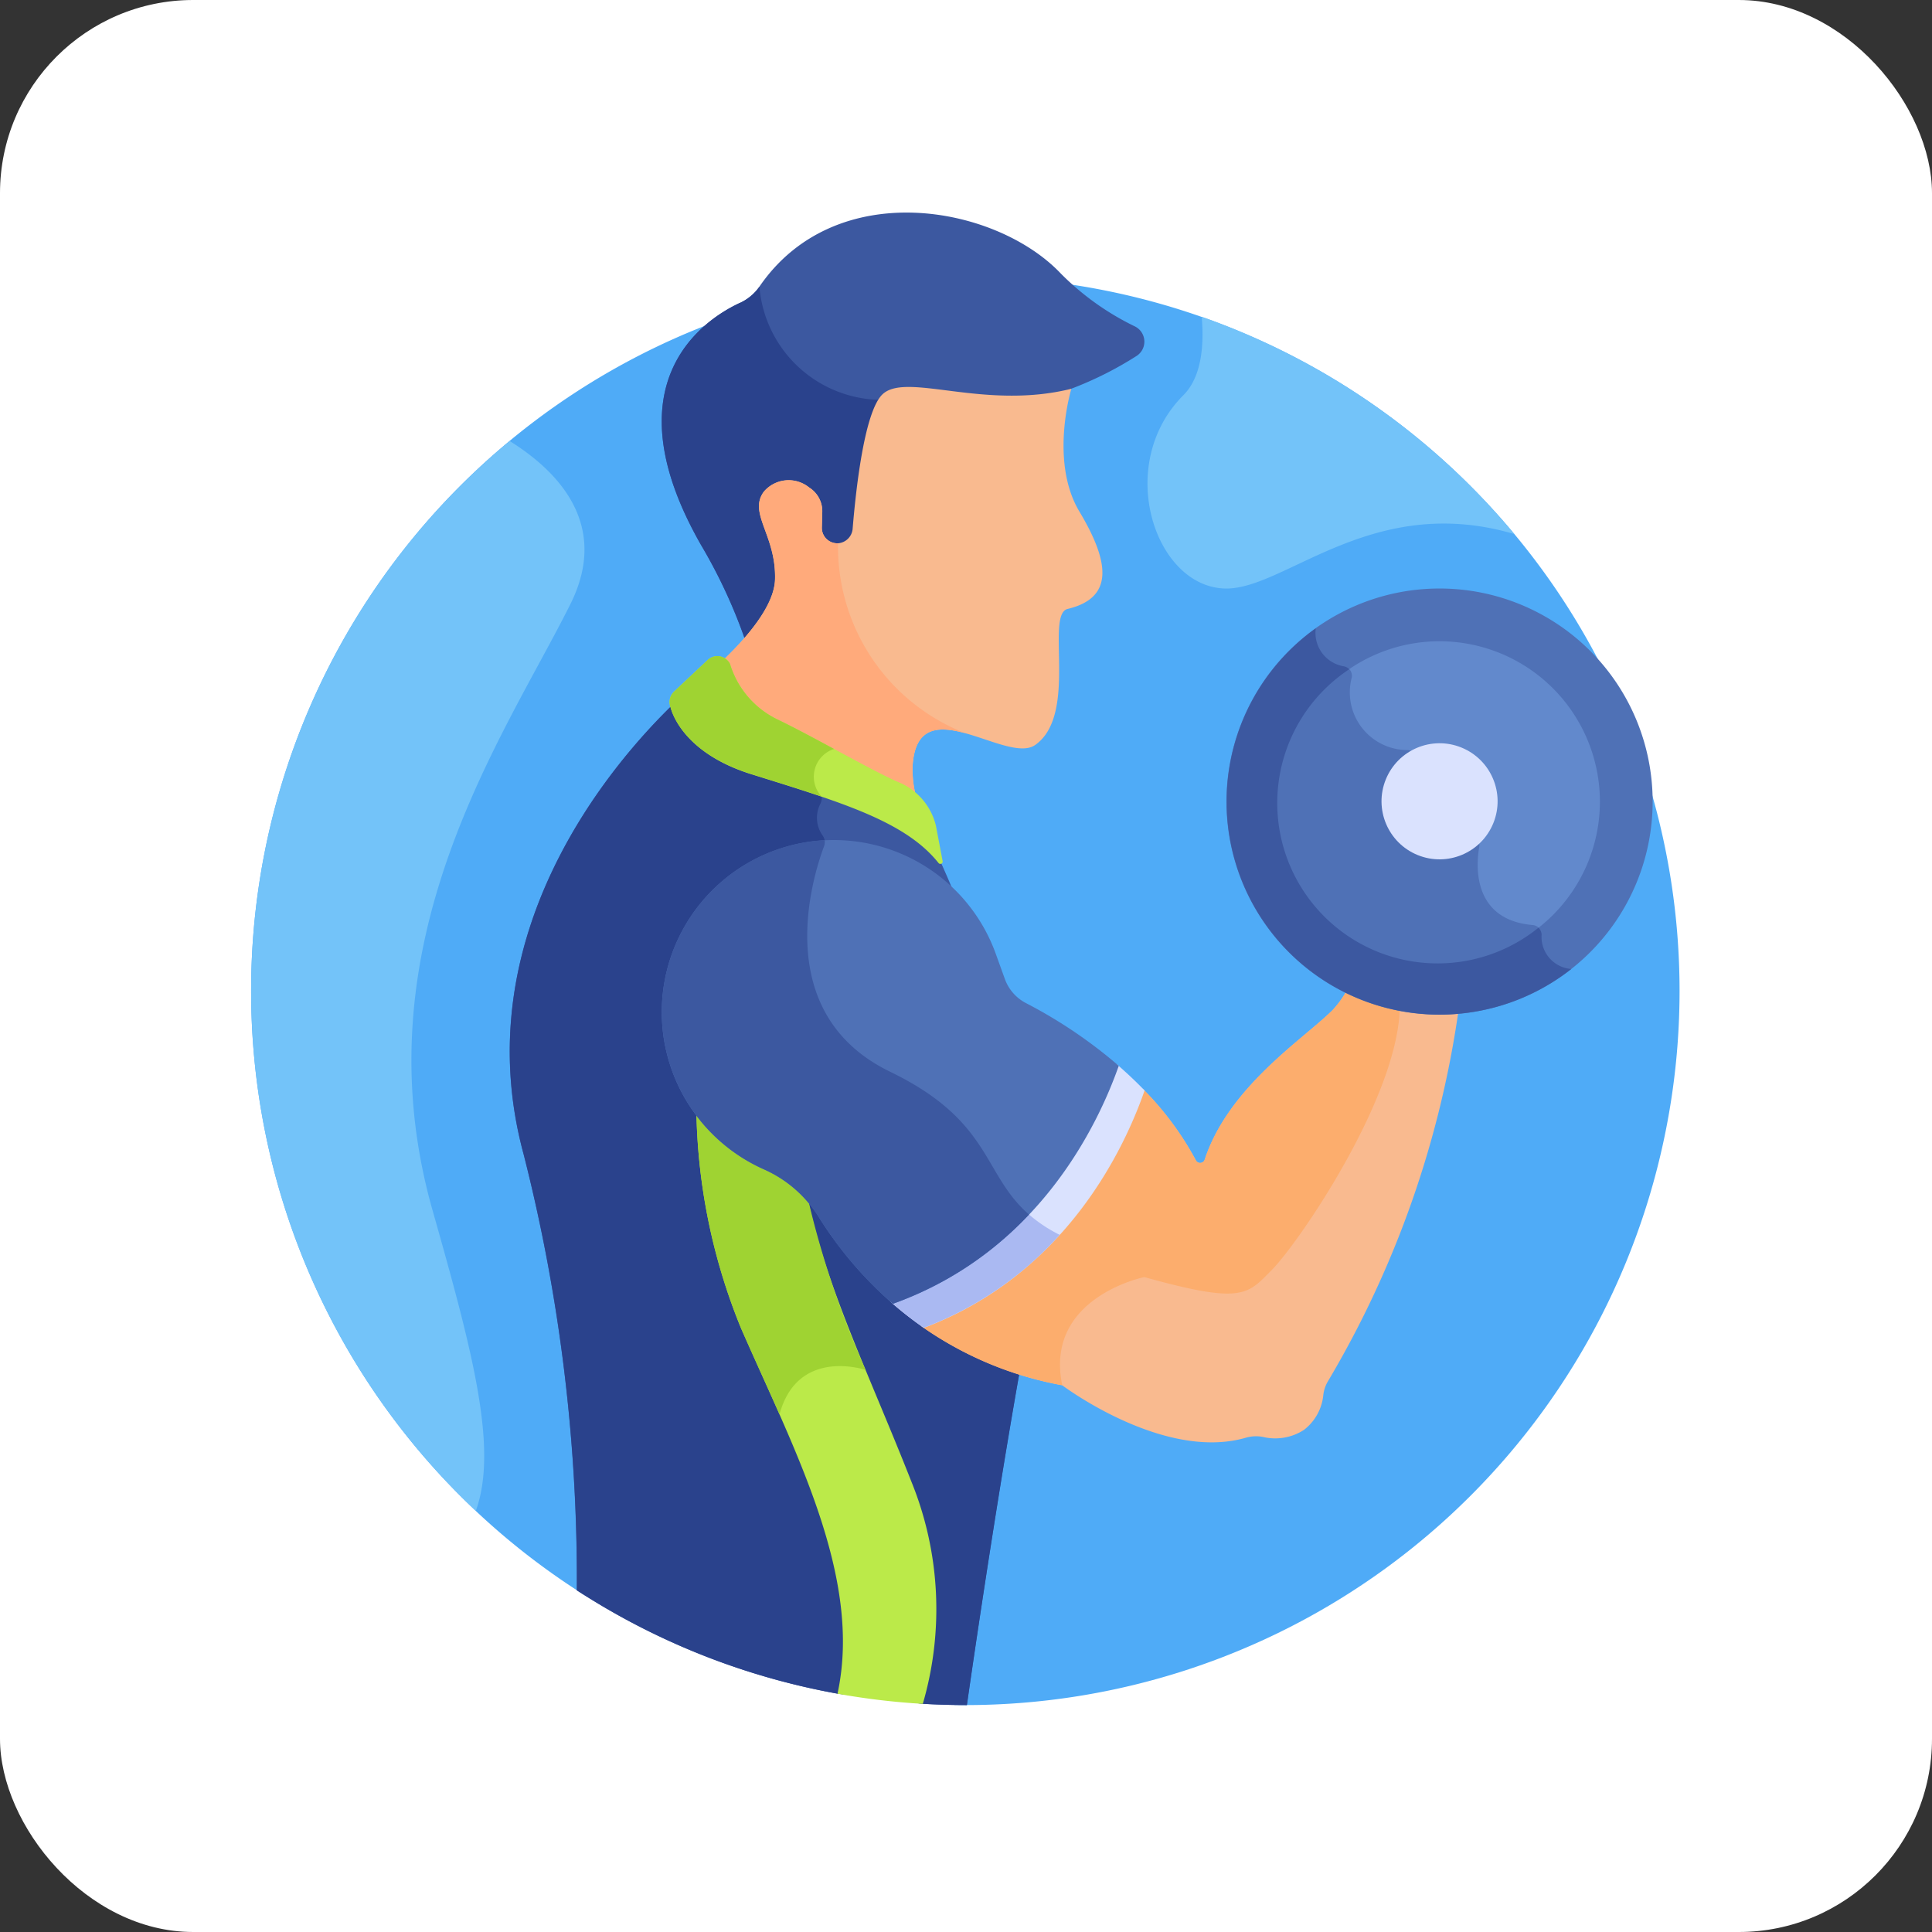 <svg xmlns="http://www.w3.org/2000/svg" width="100" height="100" viewBox="0 0 100 100">
  <rect x="0" y="0" width="100" height="100" fill="#333333" stroke="none"/>
  <g id="Group_162759" data-name="Group 162759" transform="translate(270 692)">
    <rect id="Rectangle_4568" data-name="Rectangle 4568" width="100" height="100" rx="10" transform="translate(-270 -692)" fill="#fff"/>
    <g id="fitness" transform="translate(-257 -681)">
      <path id="Path_2383" data-name="Path 2383" d="M47.968,22A36.969,36.969,0,0,0,28.306,90.276L47.435,95.93c.178,0,.355.007.533.007a36.967,36.967,0,1,0,0-73.934Z" transform="translate(-11.001 -18.682)" fill="#4fabf7"/>
      <path id="Path_2384" data-name="Path 2384" d="M176.346,5.9a13.933,13.933,0,0,1-3.838-2.735c-3.351-3.548-11.66-5.088-15.607.671a2.49,2.49,0,0,1-1.014.845c-1.968.912-6.761,4.224-2,12.542a27.226,27.226,0,0,1,2.324,5.039A5.886,5.886,0,0,0,157.928,19a6.7,6.7,0,0,0-.525-2.622c-.283-.776-.471-1.289-.1-1.8a1.477,1.477,0,0,1,2.056-.159,1.239,1.239,0,0,1,.574,1.1l-.022.773a1.016,1.016,0,0,0,2.028.111c.292-3.682.846-6.239,1.482-6.839.5-.475,1.674-.327,3.156-.139a17.758,17.758,0,0,0,6.162-.009c-.014.056-.028.119-.043.186l.347-.481a18.439,18.439,0,0,0,3.384-1.7A.88.88,0,0,0,176.346,5.9Z" transform="translate(-130.594 0)" fill="#3c58a0"/>
      <path id="Path_2385" data-name="Path 2385" d="M155.888,26.254c-1.968.912-6.761,4.224-2,12.542a27.226,27.226,0,0,1,2.324,5.039,5.886,5.886,0,0,0,1.716-3.26,6.7,6.7,0,0,0-.525-2.622c-.283-.776-.471-1.289-.1-1.8A1.477,1.477,0,0,1,159.363,36a1.239,1.239,0,0,1,.574,1.1l-.022.773a1.016,1.016,0,0,0,2.028.111c.275-3.461.781-5.927,1.369-6.71a6.38,6.38,0,0,1-6.41-5.861,2.492,2.492,0,0,1-1.014.844Z" transform="translate(-130.594 -21.576)" fill="#2a428c"/>
      <path id="Path_2386" data-name="Path 2386" d="M122.634,178.213c-.185-.461-.423-.986-.671-1.545l0,.024c-1.723-2.051-4.9-3.041-9.269-4.4a7.78,7.78,0,0,1-3.8-2.228,3.208,3.208,0,0,1-.692-1.35c-3.123,3.025-10.832,11.9-7.735,23.294a89.205,89.205,0,0,1,2.752,22.562,36.757,36.757,0,0,0,13.5,5.352l4.4.523h0q1.092.064,2.2.065h.089c.418-2.919,1.922-13.23,3.421-21C128.6,190.378,122.634,178.213,122.634,178.213Z" transform="translate(-86.365 -143.256)" fill="#3c58a0"/>
      <path id="Path_2387" data-name="Path 2387" d="M119.445,187.736c-6.242-3.025-4.021-10.089-3.426-11.678a.6.6,0,0,0-.076-.558,1.576,1.576,0,0,1-.105-1.661.612.612,0,0,0-.017-.55c-.96-.325-2-.649-3.122-1a7.78,7.78,0,0,1-3.8-2.228,3.208,3.208,0,0,1-.692-1.35c-3.123,3.025-10.832,11.9-7.735,23.295a89.2,89.2,0,0,1,2.752,22.562,36.757,36.757,0,0,0,13.5,5.352l4.4.523v0q1.092.064,2.2.065h.089c.418-2.919,1.922-13.23,3.421-21a19.593,19.593,0,0,0,.323-3.965C124.1,193.374,125.08,190.467,119.445,187.736Z" transform="translate(-86.365 -143.256)" fill="#2a428c"/>
      <path id="Path_2388" data-name="Path 2388" d="M169.436,311.3a6.445,6.445,0,0,0-1.908-1.3,8.944,8.944,0,0,1-3.816-3.241,30.949,30.949,0,0,0,2.306,11.445c2.771,6.34,6.308,12.9,5,18.933a37.062,37.062,0,0,0,4.415.524,17.511,17.511,0,0,0-.579-11.474C172.691,320.685,170.33,315.877,169.436,311.3Z" transform="translate(-140.669 -260.47)" fill="#bbea49"/>
      <path id="Path_2389" data-name="Path 2389" d="M168.016,322.678c.942-3.5,4.456-2.3,4.456-2.3a49.4,49.4,0,0,1-3.037-9.078,6.445,6.445,0,0,0-1.908-1.3,8.944,8.944,0,0,1-3.816-3.241,30.949,30.949,0,0,0,2.306,11.445C166.665,319.685,167.355,321.18,168.016,322.678Z" transform="translate(-140.668 -260.47)" fill="#9fd332"/>
      <path id="Path_2390" data-name="Path 2390" d="M191.212,66.291c-1.562-2.608-.418-6.357-.418-6.357-4.523,1.125-8.538-.881-9.772.284-.968.915-1.4,5.163-1.547,6.945a.822.822,0,0,1-.755.768.8.8,0,0,1-.84-.82l.022-.781a1.451,1.451,0,0,0-.679-1.287,1.686,1.686,0,0,0-2.345.216c-.823,1.122.645,2.255.579,4.544-.04,1.407-1.552,3.1-2.711,4.2a.561.561,0,0,1,.233.229,4.834,4.834,0,0,0,2.543,2.965c1.962.943,5.094,2.775,6.421,3.313a2.606,2.606,0,0,1,.824.572,5.454,5.454,0,0,1-.187-1.673c.291-4.043,4.866,0,6.342-1.038,2.245-1.572.5-6.762,1.683-7.043C193.016,70.755,192.773,68.9,191.212,66.291Z" transform="translate(-148.341 -50.811)" fill="#f9ba8f"/>
      <path id="Path_2391" data-name="Path 2391" d="M177.878,94.333l.022-.781a1.451,1.451,0,0,0-.679-1.287,1.686,1.686,0,0,0-2.345.216c-.823,1.122.645,2.255.579,4.544-.04,1.407-1.552,3.1-2.711,4.2a.561.561,0,0,1,.233.229,4.834,4.834,0,0,0,2.543,2.965c1.962.943,5.094,2.775,6.421,3.313a2.606,2.606,0,0,1,.824.572,5.454,5.454,0,0,1-.187-1.673c.145-2.022,1.363-2.023,2.728-1.647a10.356,10.356,0,0,1-6.588-9.831A.8.8,0,0,1,177.878,94.333Z" transform="translate(-148.34 -78.032)" fill="#ffaa7b"/>
      <path id="Path_2392" data-name="Path 2392" d="M168.329,160.917a3.275,3.275,0,0,0-1.776-2.164c-1.321-.536-4.433-2.358-6.412-3.309a4.7,4.7,0,0,1-2.462-2.877.735.735,0,0,0-1.162-.2l-1.735,1.632a.739.739,0,0,0-.185.8s.453,2.314,4.186,3.478c4.639,1.446,7.97,2.436,9.686,4.594a.12.12,0,0,0,.212-.1Z" transform="translate(-132.891 -129.202)" fill="#bbea49"/>
      <g id="Group_162750" data-name="Group 162750" transform="translate(34.698 40.149)">
        <path id="Path_2393" data-name="Path 2393" d="M268.479,267.131c-.059,0-.117.009-.176.011-.175.008-.35.013-.526.013h0a10.964,10.964,0,0,1-4.736-1.07,5.172,5.172,0,0,1-.8,1.133c-1.494,1.494-5.377,3.96-6.619,7.737a.249.249,0,0,1-.459.038,15.869,15.869,0,0,0-2.747-3.7c-1.143,3.159-4.254,9.484-11.453,12.294a18.366,18.366,0,0,0,7.283,3.051s5.233,3.948,9.5,2.716a1.889,1.889,0,0,1,.884-.044,2.734,2.734,0,0,0,2.13-.364,2.592,2.592,0,0,0,1-1.8,1.788,1.788,0,0,1,.25-.732,51.96,51.96,0,0,0,6.766-19.3C268.676,267.119,268.577,267.125,268.479,267.131Z" transform="translate(-240.964 -266.085)" fill="#f9ba8f"/>
        <path id="Path_2394" data-name="Path 2394" d="M252.509,333.41l-2.051-5.645a19.278,19.278,0,0,1-9.494,8.191,18.368,18.368,0,0,0,7.283,3.051c-.946-4.553,4.262-5.6,4.262-5.6Z" transform="translate(-240.964 -318.458)" fill="#fcad6d"/>
      </g>
      <path id="Path_2395" data-name="Path 2395" d="M302.321,266.086a5.168,5.168,0,0,1-.8,1.133c-1.494,1.494-5.377,3.96-6.619,7.737a.249.249,0,0,1-.459.038,15.865,15.865,0,0,0-2.747-3.7,22.7,22.7,0,0,1-4.473,7.479c.64.341,1.416,1.339,2.382,1.631,7.241,2.188,7.354,1.681,8.75.286S305,271.632,305,266.962A10.937,10.937,0,0,1,302.321,266.086Z" transform="translate(-245.546 -225.937)" fill="#fcad6d"/>
      <path id="Path_2396" data-name="Path 2396" d="M241.962,292.131c-1.1,3.1-4.23,9.634-11.719,12.291a18.782,18.782,0,0,0,1.734,1.36c7.344-2.765,10.385-9.283,11.429-12.286C242.982,293.054,242.5,292.6,241.962,292.131Z" transform="translate(-197.162 -248.052)" fill="#dae2fe"/>
      <path id="Path_2397" data-name="Path 2397" d="M237.308,343.073a17.932,17.932,0,0,1-7.065,4.6,18.8,18.8,0,0,0,1.734,1.36,17.988,17.988,0,0,0,7.036-4.809,7.509,7.509,0,0,1-1.705-1.156Z" transform="translate(-197.162 -291.308)" fill="#aab9f2"/>
      <path id="Path_2398" data-name="Path 2398" d="M170.7,223.663a2.282,2.282,0,0,1-1.092-1.244l-.471-1.306a8.907,8.907,0,1,0-12,11.155,6.377,6.377,0,0,1,2.829,2.453,19.94,19.94,0,0,0,3.845,4.507c7.492-2.679,10.609-9.244,11.691-12.319A24.753,24.753,0,0,0,170.7,223.663Z" transform="translate(-130.595 -182.742)" fill="#4f71b6"/>
      <path id="Path_2399" data-name="Path 2399" d="M163.675,227.3c-6.242-3.025-4.021-10.089-3.426-11.678a.594.594,0,0,0,.027-.315,8.912,8.912,0,0,0-3.144,17.039,6.377,6.377,0,0,1,2.829,2.453,19.941,19.941,0,0,0,3.845,4.507,17.934,17.934,0,0,0,7.049-4.619C168.428,232.57,168.95,229.859,163.675,227.3Z" transform="translate(-130.595 -182.823)" fill="#3c58a0"/>
      <circle id="Ellipse_26" data-name="Ellipse 26" cx="9.665" cy="9.665" r="9.665" transform="translate(50.895 39.096) rotate(-84.147)" fill="#6289cc"/>
      <path id="Path_2400" data-name="Path 2400" d="M369.823,167.365a1.955,1.955,0,0,1-.268-1.022.5.5,0,0,0-.461-.5c-3.209-.277-2.912-3.225-2.768-4.035a.5.5,0,0,0-.091-.386l-3.256-4.436a.5.5,0,0,0-.355-.2,2.985,2.985,0,0,1-2.891-3.769.507.507,0,0,0-.418-.572,1.666,1.666,0,0,1-1.042-.569,9.663,9.663,0,0,0,11.549,15.485Z" transform="translate(-302.762 -128.963)" fill="#4f71b6"/>
      <g id="Group_162751" data-name="Group 162751" transform="translate(50.481 19.461)">
        <path id="Path_2401" data-name="Path 2401" d="M356.591,151.037a11.03,11.03,0,1,1,11.03-11.03A11.042,11.042,0,0,1,356.591,151.037Zm0-19.33a8.3,8.3,0,1,0,8.3,8.3A8.309,8.309,0,0,0,356.591,131.707Z" transform="translate(-345.561 -128.977)" fill="#4f71b6"/>
      </g>
      <path id="Path_2402" data-name="Path 2402" d="M363.408,160.26l-.01,0a1.664,1.664,0,0,1-1.524-1.771.5.5,0,0,0-.163-.363,8.3,8.3,0,1,1-9.794-13.379.517.517,0,0,0-.282-.153,1.75,1.75,0,0,1-1.449-1.964,11.023,11.023,0,1,0,13.223,17.633Z" transform="translate(-295.081 -121.107)" fill="#3c58a0"/>
      <ellipse id="Ellipse_27" data-name="Ellipse 27" cx="3.004" cy="3.004" rx="3.004" ry="3.004" transform="translate(57.595 32.121) rotate(-67.794)" fill="#dae2fe"/>
      <path id="Path_2403" data-name="Path 2403" d="M11,106.818A36.858,36.858,0,0,0,22.63,133.731c1.176-3.245-.2-8.35-2.238-15.546-3.932-13.854,3.725-24.535,7.14-31.4,2.043-4.109-.654-6.871-3.151-8.427A36.891,36.891,0,0,0,11,106.818Z" transform="translate(-11.001 -66.531)" fill="#73c3f9"/>
      <path id="Path_2404" data-name="Path 2404" d="M158.783,158.267c1.317.411,2.529.785,3.628,1.159a1.51,1.51,0,0,1,.651-2.458c-1.029-.555-2.078-1.119-2.922-1.524a4.7,4.7,0,0,1-2.462-2.877.735.735,0,0,0-1.162-.2l-1.735,1.632a.739.739,0,0,0-.185.8S155.05,157.1,158.783,158.267Z" transform="translate(-132.891 -129.202)" fill="#9fd332"/>
      <path id="Path_2405" data-name="Path 2405" d="M321.286,35.753c.128,1.467,0,3.111-.945,4.057-3.618,3.618-1.462,10.01,2.226,10.01,3.079,0,7.585-4.98,14.9-2.819A37.031,37.031,0,0,0,321.286,35.753Z" transform="translate(-272.086 -30.358)" fill="#73c3f9"/>
    </g>
  </g>
</svg>

